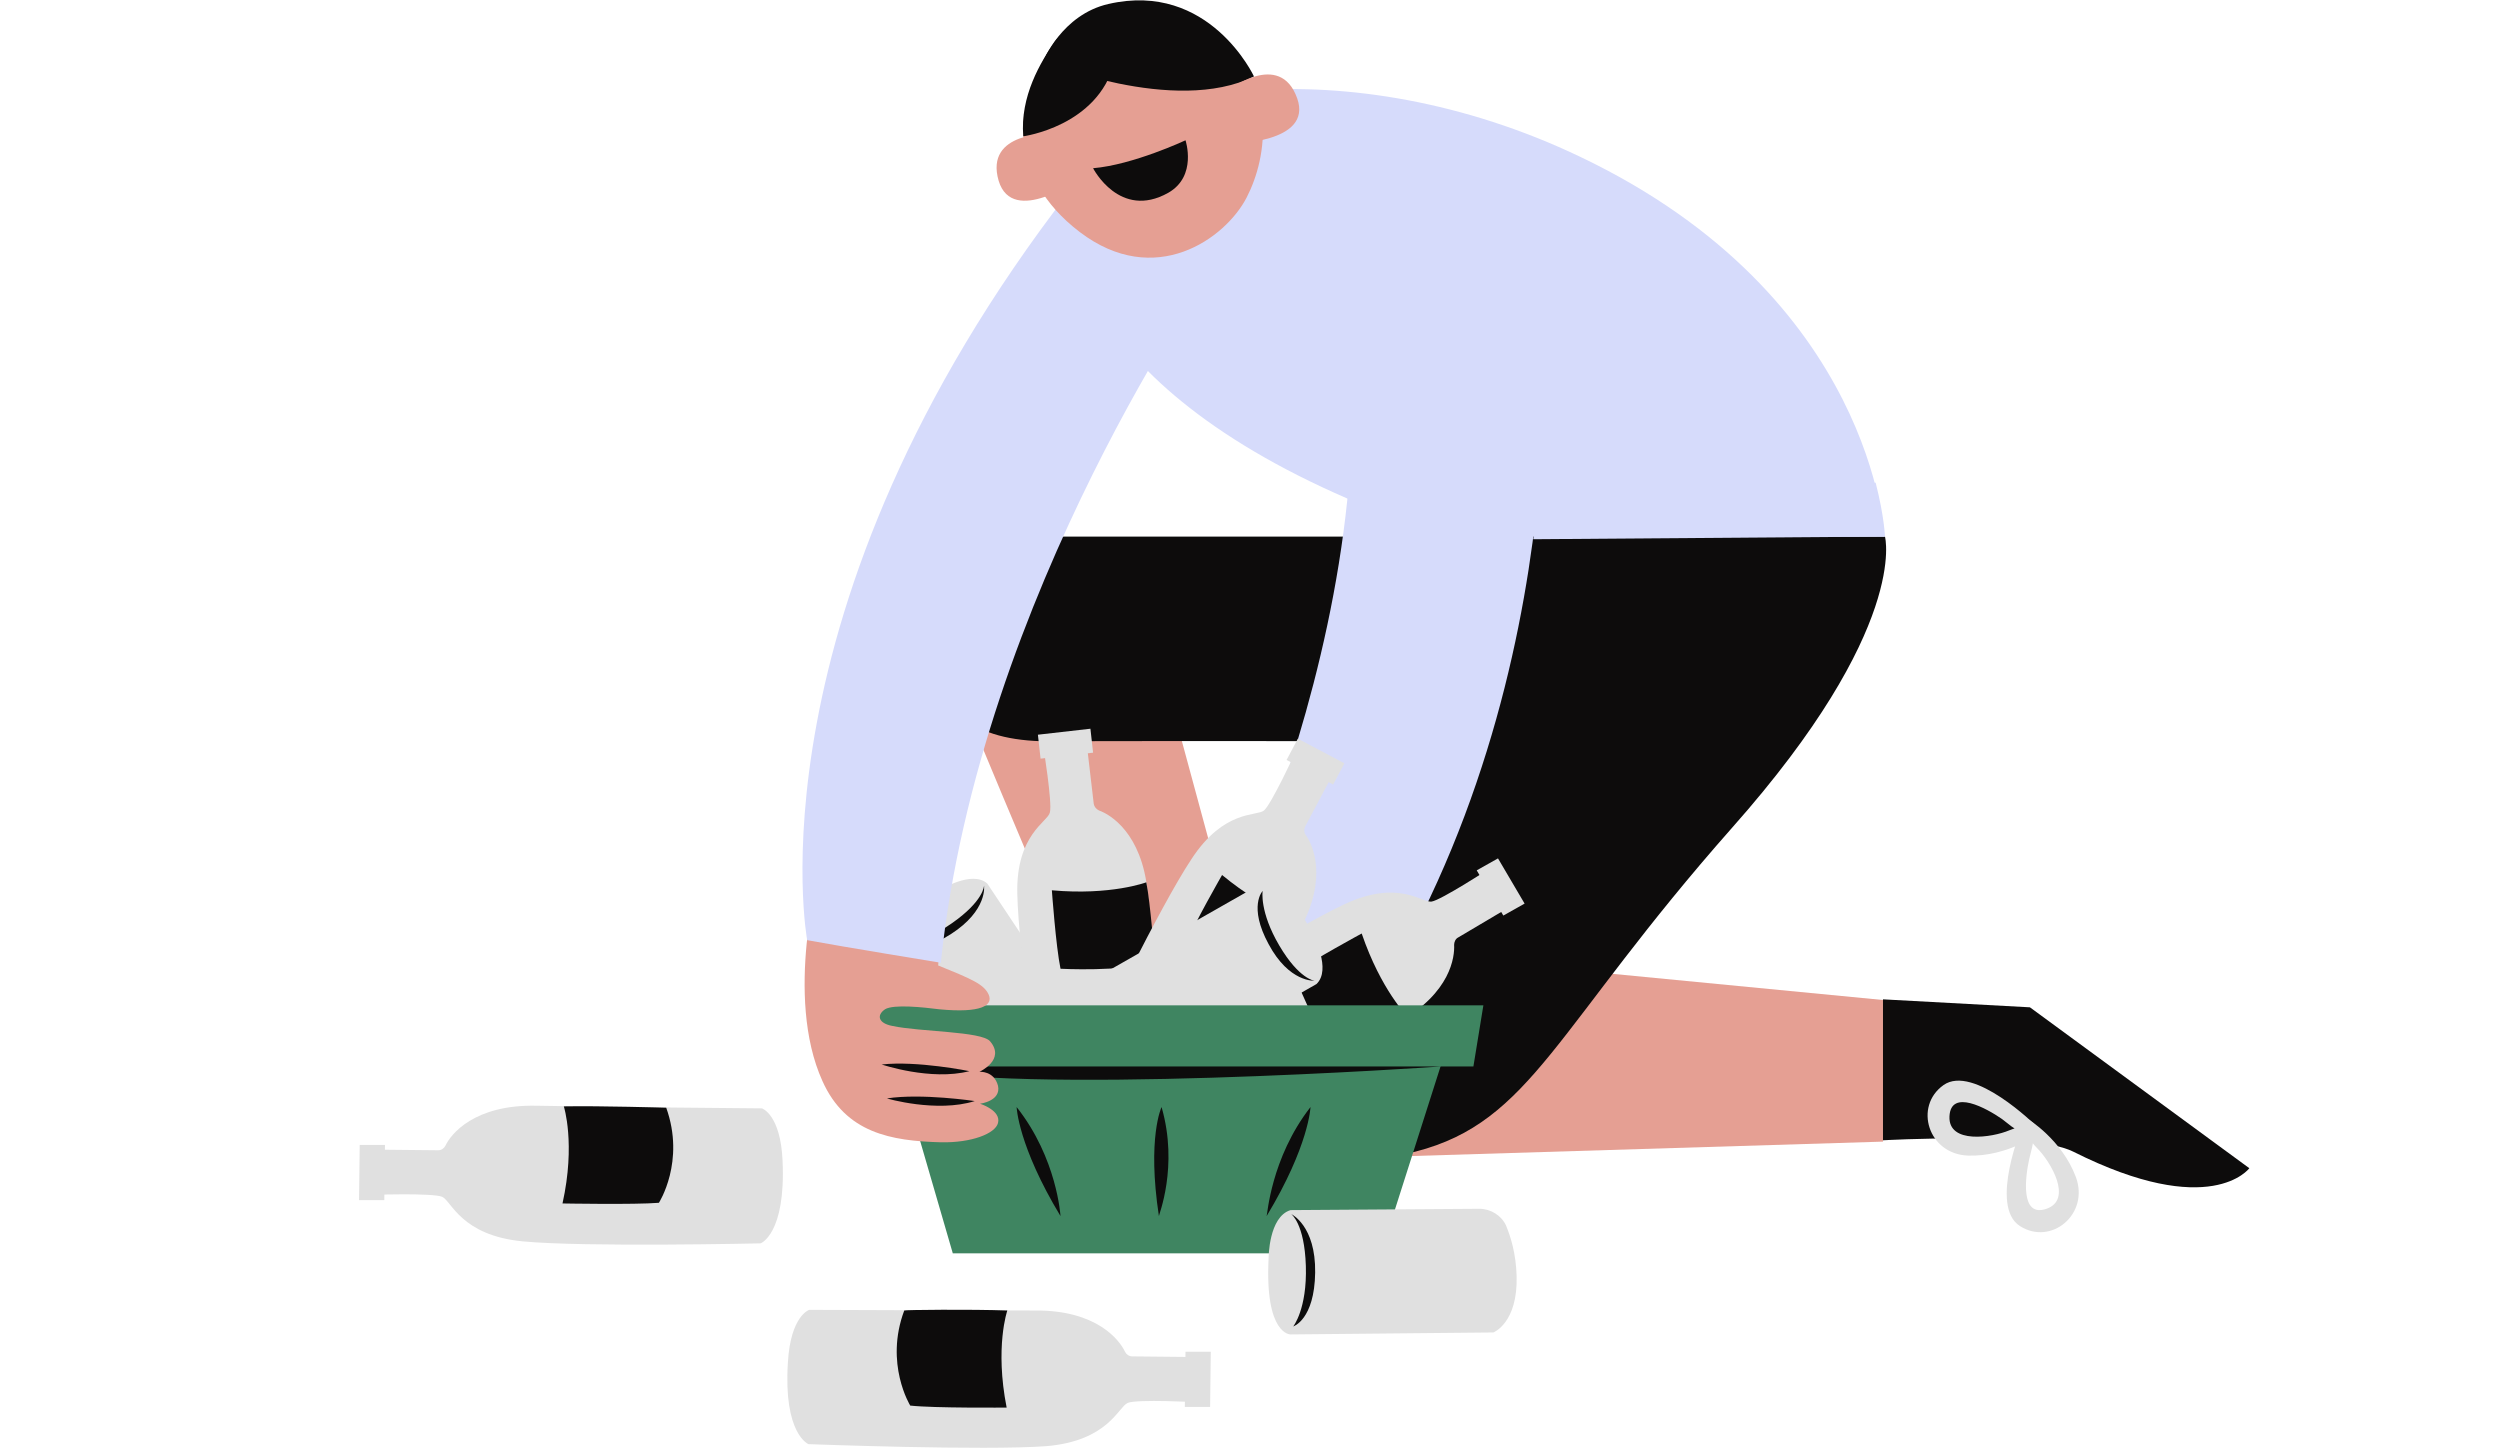 <?xml version="1.0" encoding="utf-8"?>
<!-- Generator: Adobe Illustrator 27.5.0, SVG Export Plug-In . SVG Version: 6.00 Build 0)  -->
<svg version="1.1" id="Layer_1" xmlns="http://www.w3.org/2000/svg" xmlns:xlink="http://www.w3.org/1999/xlink" x="0px" y="0px"
	 viewBox="0 0 376 218" style="enable-background:new 0 0 376 218;" xml:space="preserve">
<style type="text/css">
	.st0{fill:#E59F93;}
	.st1{fill:#0D0C0C;}
	.st2{fill:#D6DBFB;}
	.st3{fill:#E0E0E0;}
	.st4{fill:#3F8561;}
</style>
<g>
	<g>
		<path class="st0" d="M174.6,99.9c0,0,14.8,53.9,16.4,62.1h-22.3c0,0-25.7-60.3-26.6-63.6c0,0,6.2-8.4,17.4-7.8
			C170.8,91.2,174.6,99.9,174.6,99.9z"/>
		<path class="st0" d="M204.7,174.1l78.5-2.4v-21.3l-51.7-5L204.7,174.1z"/>
		<path class="st1" d="M283.2,150.3l22.1,1.2l33,24.2c0,0-5.8,7.9-26.5-2.5c-6-3-28.6-1.7-28.6-1.7V150.3z"/>
		<path class="st1" d="M283.5,80.7c0,0,3.7,13.7-23,43.8c-26.6,30.1-30.1,44.2-47.6,48.7s-22.8-7.6-15-22.5
			c7.8-14.9,31.4-70.1,31.4-70.1L283.5,80.7L283.5,80.7z"/>
		<path class="st1" d="M229.3,80.7h-73.7c0,0-15.3,0-15.4,15.3c0,12,7.4,15.6,18.2,15.5c11.7-0.1,69.3,0,69.3,0L229.3,80.7
			L229.3,80.7z"/>
		<path class="st2" d="M232,47.4c0,0,5.5,63.8-33.3,114.7l-20.5-9.2c0,0,30.4-54.3,24.5-107.2C202.8,45.8,219,30.5,232,47.4z"/>
		<path class="st3" d="M134,142.3c0,0-2.1-3,7.3-8.4c0,0,4.9-3.1,7.2-1l15.9,23.9c0,0-1.3,4-6.3,7.5c-5.4,3.7-8.4,1.6-8.4,1.6
			L134,142.3z"/>
		<path class="st1" d="M135.1,142c0,0,3.1,0.3,8-3.1c4.9-3.4,4.9-5.7,4.9-5.7s0.6,3.7-5,7.3C137.5,144,135.1,142,135.1,142z"/>
		<path class="st3" d="M156.4,164.6c0,0-3.2-21.3-3.4-30.2c-0.2-8.9,4.6-10.8,4.9-12.2c0.4-1.4-1-10-1-10l6.5-0.7l1.1,9.4
			c0.1,0.5,0.4,0.8,0.8,1c1.7,0.6,6.4,3.4,7.3,12.2c1,9.6,3.1,28.4,3.1,28.4L156.4,164.6L156.4,164.6z"/>
		<path class="st3" d="M156.1,110.5l7.9-0.9l0.4,3.6l-7.9,0.9L156.1,110.5z"/>
		<path class="st1" d="M172.4,132.7c0,0-5.3,2-14.2,1.2c0,0,0.6,8.4,1.3,11.8c0,0,9.2,0.5,14.2-1C173.7,144.6,173,135.5,172.4,132.7
			L172.4,132.7z"/>
		<path class="st3" d="M165,156c0,0,9.3-19.4,14.2-26.8c4.9-7.5,9.8-6.4,10.9-7.3c1.1-0.9,4.8-8.9,4.8-8.9l5.8,3l-4.4,8.3
			c-0.2,0.4-0.2,0.9,0.1,1.3c1,1.4,3.4,6.4-0.9,14.2c-4.6,8.5-13.4,25.2-13.4,25.2L165,156L165,156z"/>
		<path class="st3" d="M195.2,111.1l7,3.7l-1.7,3.2l-7-3.7L195.2,111.1z"/>
		<path class="st1" d="M196.2,138.6c0,0-5.5-1.3-12.4-7c0,0-4.2,7.3-5.5,10.5c0,0,7.3,5.7,12.3,7.2
			C190.5,149.2,195.1,141.3,196.2,138.6L196.2,138.6z"/>
		<path class="st3" d="M176,151.3c0,0,18.1-11.5,26.2-15.3c8.1-3.8,11.7-0.2,13.1-0.4c1.4-0.2,8.8-5,8.8-5l3.3,5.6l-8.1,4.8
			c-0.4,0.2-0.6,0.7-0.6,1.1c0.1,1.8-0.5,7.2-8.3,11.6c-8.4,4.8-24.7,14.3-24.7,14.3L176,151.3L176,151.3z"/>
		<path class="st3" d="M225.3,129.1l4,6.8l-3.2,1.8l-4-6.8L225.3,129.1z"/>
		<path class="st1" d="M211.7,152.9c0,0-4-4-6.9-12.5c0,0-7.4,4-10.2,6c0,0,3.2,8.7,6.7,12.6C201.2,159,209.4,154.7,211.7,152.9
			L211.7,152.9z"/>
		<path class="st3" d="M189.7,132.9c0,0,3.1-1.9,7.8,7.8c0,0,2.8,5.1,0.5,7.3l-24.9,14.2c0,0-3.9-1.6-7-6.8c-3.3-5.7-1-8.5-1-8.5
			L189.7,132.9L189.7,132.9z"/>
		<path class="st1" d="M189.9,134c0,0-0.5,3.1,2.5,8.2c3,5.1,5.3,5.3,5.3,5.3s-3.8,0.3-6.9-5.5C187.7,136.3,189.9,134,189.9,134z"/>
		<path class="st4" d="M134,156.5l9.3,32h64.4l10.2-32H134z"/>
		<path class="st4" d="M221.6,160.4h-91.3l-1.5-9.2h94.3L221.6,160.4z"/>
		<path class="st1" d="M197.1,166.5c0,0-0.2,5.8-6.6,16.4C190.6,182.9,191.1,174.2,197.1,166.5z"/>
		<path class="st1" d="M152.9,166.5c0,0,0.2,5.8,6.6,16.4C159.5,182.9,159,174.2,152.9,166.5z"/>
		<path class="st1" d="M174.7,166.5c0,0-2.2,4.6-0.4,16.4C174.2,182.9,177.3,175.5,174.7,166.5z"/>
		<path class="st1" d="M135.1,160.4c0,0,71.1,0,81.6,0C216.7,160.4,152.1,164.9,135.1,160.4z"/>
		<path class="st3" d="M194.1,200.7c0,0-3.9,0.1-3.3-11.5c0,0,0-6.2,3.3-7.2l28.4-0.2c1.7,0,3.3,1,4,2.5c0.7,1.7,1.5,4.2,1.6,7.6
			c0.2,7.1-3.5,8.5-3.5,8.5L194.1,200.7L194.1,200.7z"/>
		<path class="st1" d="M194.5,199.5c0,0,2.1-2.6,1.9-9.1c-0.2-6.4-2.2-7.8-2.2-7.8s3.7,1.7,3.6,8.8
			C197.7,198.5,194.5,199.5,194.5,199.5z"/>
		<path class="st0" d="M123.3,130.8c0,0-5.4,19,0.4,31.8c3.5,7.8,10.3,9,17.8,9.2c4.6,0.1,8.2-1.3,8.6-2.9c0.5-1.9-2.7-2.9-2.7-2.9
			s3.2-0.4,2.7-2.7c-0.6-2.3-2.8-2.1-2.8-2.1s4-1.8,1.6-4.6c-1.3-1.5-10.5-1.4-14.7-2.3c-2.1-0.4-2.4-1.6-1.1-2.5
			c1.3-0.8,5.8-0.3,8.2,0c6.3,0.6,8.1-0.6,7.4-2.2c-0.7-1.6-2.7-2.4-7.6-4.4c0,0,1.1-10.6-0.9-12.3
			C135.2,128.6,123.3,130.8,123.3,130.8L123.3,130.8z"/>
		<path class="st1" d="M145.8,161.1c0,0-7.9-1.6-13.2-1C132.6,160.1,140,162.6,145.8,161.1z"/>
		<path class="st1" d="M146.6,165.6c0,0-8-1.2-13.2-0.4C133.3,165.2,140.9,167.4,146.6,165.6z"/>
		<path class="st2" d="M182.8,39.6c0,0-35.5,49.6-41.3,105.2c0,0-14.7-2.4-20.1-3.4c0,0-9.3-49.6,39.5-112.7L182.8,39.6L182.8,39.6z
			"/>
		<path class="st2" d="M217.8,80.7h65.6c0,0-1.5-36-45.7-57.1C202.6,6.8,166.5,13,161.9,26C157.3,38.9,167.2,64.1,217.8,80.7z"/>
		<path class="st0" d="M154.3,15.9c0,0-3.2,10.4,8.1,19s21.9,1,25.1-5.2s4.7-17.1-4.8-25.2C173.3-3.6,158.2-0.6,154.3,15.9z"/>
		<path class="st1" d="M156.9,9.2c0,0,19.7,8.2,31.7,2.3c0,0-6.7-14.4-21.9-10.9C159.7,2.2,156.9,9.2,156.9,9.2L156.9,9.2z"/>
		<path class="st0" d="M184.5,13.7c0,0,8-6.3,10.6,1.1c2.4,6.8-10,6.8-10,6.8L184.5,13.7z"/>
		<path class="st0" d="M158.1,20.1c0,0-10.1-0.4-7.9,7.1c2.1,6.9,12.1-0.3,12.1-0.3L158.1,20.1z"/>
		<path class="st1" d="M164.4,25.3c0,0,4,7.8,11.3,3.7c4.4-2.5,2.6-7.9,2.6-7.9S170.4,24.8,164.4,25.3L164.4,25.3z"/>
		<path class="st1" d="M153.9,20.5c0,0,11.2-1.5,13.7-11.1c2.2-8.5-7-6-8.9-3.2C156.5,9.3,153.4,14.5,153.9,20.5z"/>
		<path class="st2" d="M283.5,80.7c0,0-0.1-3-1.4-8.1l-50.4,0.1l-1.1,8.4L283.5,80.7L283.5,80.7z"/>
		<path class="st3" d="M306.2,169.3c0,0-9.4-9.3-13.9-6.1c-4.5,3.2-2.3,10.4,3.7,10.6c6,0.2,10.8-3.4,10.8-3.4s-1.2-1.8-4.6-0.4
			c-2.6,1.1-9.2,2.1-9-2.1c0.2-4.2,5.6-1.2,7.9,0.4C303.3,170,304.1,171,306.2,169.3L306.2,169.3z"/>
		<path class="st3" d="M304.2,169.2c0,0-5.1,12.2-0.4,15.2c4.7,3,10.5-1.8,8.4-7.4c-2.1-5.6-7.2-8.7-7.2-8.7s-1.2,1.8,1.4,4.4
			c2,2,5.4,7.7,1.4,9.1c-4,1.4-3.2-4.8-2.6-7.5C305.8,171.7,306.5,170.6,304.2,169.2L304.2,169.2z"/>
		<path class="st3" d="M114.4,187c0,0-26.5,0.6-35.8-0.3c-9.3-0.9-10.7-6.1-12.1-6.7c-1.4-0.6-10.6-0.3-10.6-0.3l0.1-6.8l9.9,0.1
			c0.5,0,0.9-0.3,1.1-0.7c0.8-1.7,4.3-6.2,13.7-6c10.1,0.2,33.9,0.4,33.9,0.4s2.8,0.9,3.1,7.9C118.2,185.6,114.4,187,114.4,187
			L114.4,187z"/>
		<path class="st3" d="M54,180.5l0.1-8.3l3.8,0l-0.1,8.3L54,180.5z"/>
		<path class="st1" d="M84.8,166.4c0,0,1.8,5.6-0.2,14.6c0,0,10.9,0.2,14.5-0.1c0,0,4-6.2,1.1-14.3
			C100.2,166.6,90.3,166.3,84.8,166.4z"/>
		<path class="st3" d="M121.6,217.2c0,0,26.5,1,35.8,0.3c9.3-0.8,10.8-5.9,12.2-6.5c1.4-0.6,10.6-0.1,10.6-0.1l0-6.8l-9.9-0.1
			c-0.5,0-0.9-0.3-1.1-0.7c-0.8-1.7-4.2-6.3-13.6-6.2c-10.1,0-33.9-0.1-33.9-0.1s-2.8,0.9-3.2,7.9
			C117.8,215.7,121.6,217.2,121.6,217.2L121.6,217.2z"/>
		<path class="st3" d="M178.2,211.6l0.1-8.3l3.8,0l-0.1,8.3L178.2,211.6z"/>
		<path class="st1" d="M151.5,197.1c0,0-1.9,5.5-0.1,14.6c0,0-10.9,0.1-14.5-0.3c0,0-3.9-6.3-0.9-14.3
			C136.1,197,146,196.9,151.5,197.1z"/>
	</g>
</g>
</svg>

